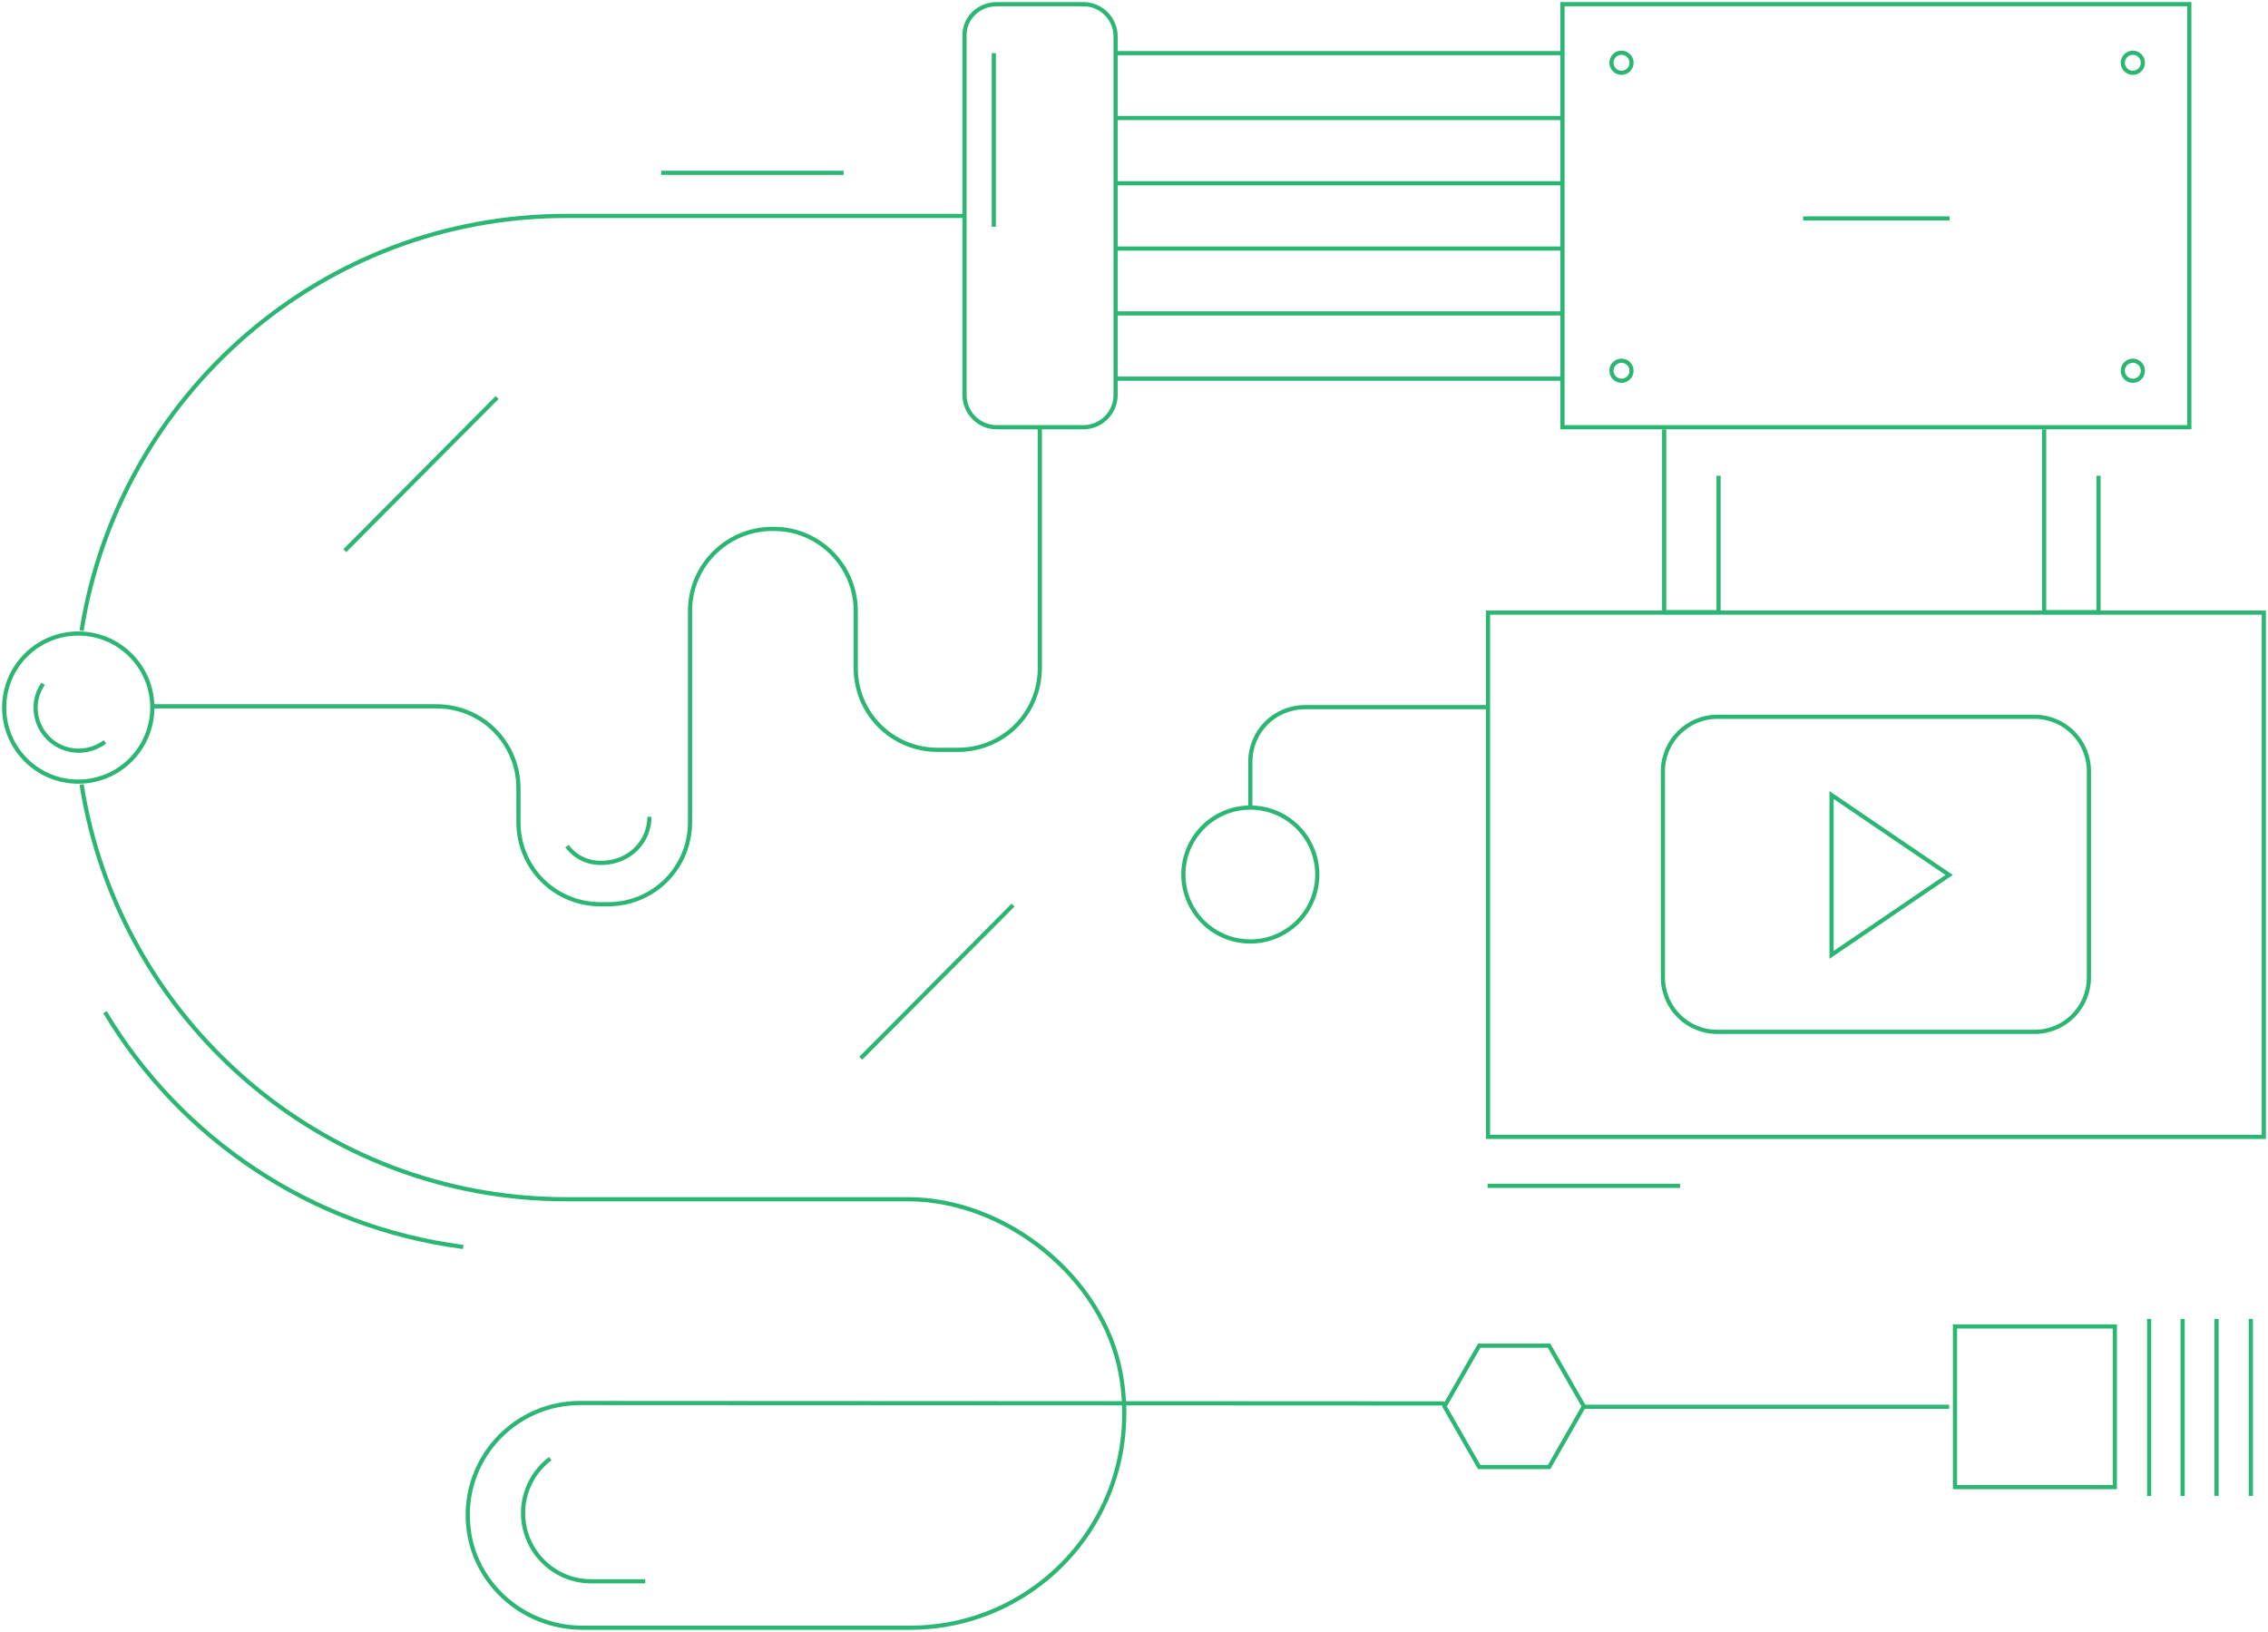 <svg xmlns="http://www.w3.org/2000/svg" viewBox="166 257 542 390" enable-background="new 166 257 542 390"><g fill="none" stroke="#2bb673" stroke-miterlimit="10"><path d="m404.2 258h20.7c4.3 0 7.7 3.5 7.7 7.7v85.7c0 4.3-3.5 7.7-7.7 7.7h-20.7c-4.3 0-7.7-3.5-7.7-7.7v-85.7c-.2-4.2 3.3-7.7 7.7-7.7z"/><path d="M539.4,258h149.8v101.1H539.4V258z"/><path d="M521.6,403.4H707v125.3H521.6V403.4z"/><path d="m432.6 269.7h106.8"/><path d="m432.6 285.2h106.8"/><path d="m432.6 300.8h106.8"/><path d="m432.6 316.4h106.8"/><path d="m432.6 331.9h106.8"/><path d="m432.6 347.5h106.8"/><path d="m185.5 407.7c8.9-56.2 57.4-99.1 115.8-99.1h95"/><ellipse cx="184.7" cy="426.1" rx="17.7" ry="17.7"/><path d="m191.1 434.3c-1.8 1.3-3.9 2.1-6.3 2.1-5.7 0-10.3-4.6-10.3-10.3 0-2.1.7-4.1 1.8-5.7"/><path d="m185.5 444.5c8.9 56.2 57.4 99.1 115.8 99.1h81.7c23.3 0 46.6 18.6 50.8 41.6 5.9 32.5-18.9 60.8-50.3 60.8h-78.3c-14.6 0-26.9-11.3-27.4-25.9-.6-15.3 11.7-27.8 26.8-27.8l206.6.1"/><path d="m191.1 498.9c18 30.1 49.2 51.4 85.6 56.1"/><path d="m576.7 370.7v32.6h-13v-43.7"/><path d="m667.5 370.7v32.6h-13v-43.7"/><path d="M633.2,574h38.2v38.4h-38.2V574z"/><path d="M603.7,447l28.1,19.1l-28.1,19.1V447z"/><path d="m414.5 359.1v57.5c0 10.9-8.7 19.6-19.6 19.6h-4.8c-10.9 0-19.6-8.7-19.6-19.6v-13.6c0-10.9-8.9-19.7-19.7-19.6h-.4c-10.8.1-19.5 8.9-19.5 19.6v50.5c0 10.9-8.7 19.6-19.6 19.6h-1.8c-10.9 0-19.6-8.7-19.6-19.6v-8.1c0-10.9-8.7-19.6-19.6-19.6h-67.9"/><ellipse cx="464.8" cy="466" rx="16" ry="16"/><path d="m464.8 450v-10.9c0-7.3 5.8-13.1 13.1-13.1h43.6"/><path d="m403.5 269.7v41.5"/><path d="m521.5 540.4h46"/><path d="m248.4 388.6l36.4-36.6"/><path d="m371.7 509.9l36.4-36.6"/><circle cx="553.5" cy="272" r="2.4"/><circle cx="675.7" cy="272" r="2.4"/><circle cx="553.5" cy="345.6" r="2.4"/><circle cx="675.7" cy="345.6" r="2.4"/><path d="m596.9 309.2h35"/><path d="m679.6 572.2v42.3"/><path d="m687.6 572.2v42.3"/><path d="m695.7 572.2v42.3"/><path d="m703.9 572.2v42.3"/><path d="m297.5 605.6c-3.9 2.9-6.5 7.7-6.5 13 0 9 7.3 16.3 16.2 16.3h13"/><path d="m321.2 452.2c0 6.1-4.9 10.8-11 11-3.6.2-6.7-1.3-8.7-4"/><path d="m519.5 607.6l-8.3-14.5 8.3-14.5h16.7l8.3 14.5-8.3 14.5h-16.7z"/><path d="m544.4 593.2h87.4"/><path d="m576.4 428.3h75.8c7.2 0 13 5.8 13 13v49.3c0 7.2-5.8 13-13 13h-75.8c-7.2 0-13-5.8-13-13v-49.3c0-7.1 5.8-13 13-13z"/><path d="m324 298.3h43.6"/></g></svg>